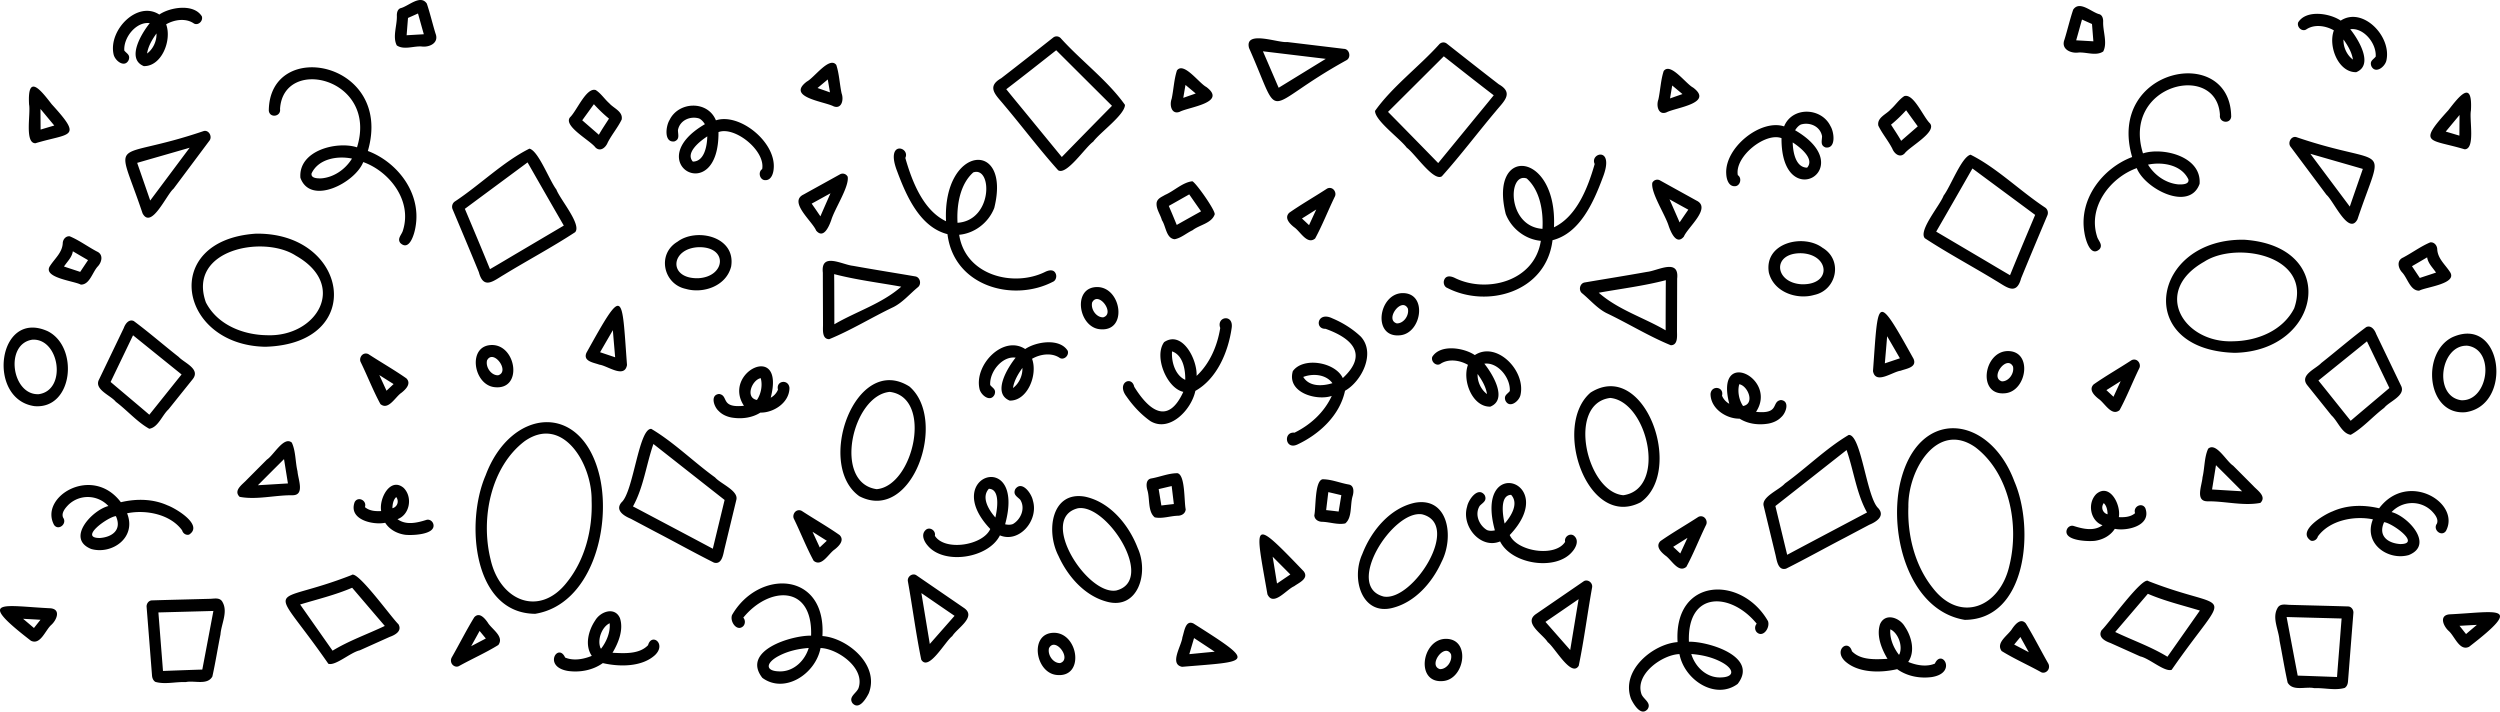 <svg width="1704" height="485" fill="none" xmlns="http://www.w3.org/2000/svg"><path d="M649.063 433.585c3.24-5.379 16.724-13.029 8.144-19.099-10.823-7.433-21.657-14.855-32.48-22.288-2.573-1.931-6.5.681-5.91 4.036 3.192 17.746 5.474 35.802 9.111 53.404 5.02 8.352 16.454-12.708 21.135-16.053Zm-21.048-29.329c7.535 5.161 15.061 10.354 22.605 15.495-5.629 6.39-11.249 12.791-16.878 19.181-.175-1.115-.358-2.219-.542-3.334-1.732-10.448-3.444-20.905-5.185-31.353v.011ZM802.607 351.533c2.553.042 5.349-1.352 5.562-4.377-1.171-5.513-.223-23.29-5.562-24.611-6.036-.052-11.985 2.56-17.953 3.572-3.569.66-3.482 4.748-2.669 7.701 1.905 5.905.164 14.814 5.097 18.82 5.059 1.053 10.389-.909 15.525-1.105Zm-12.845-18.159c2.95-.692 5.91-1.404 8.86-2.075.474 4.088.986 8.166 1.47 12.254-2.844.31-5.668.63-8.512.991l-1.828-11.17h.01ZM814.766 266.426c14.499-8.145 22.315-26.098 24.723-42.76 1.558-9.921-10.582-7.991-7.777-.124-1.973 12.326-7.177 24.332-16.105 32.653.513-11.459-9.914-31.177-22.131-23.001-7.157 9.797 1.867 31.487 13.068 33.893-10.301 22.588-23.185 13.121-33.448-3.459-1.702-7.877-12.381-2.694-5.291 6.587 4.507 6.503 10.021 12.388 16.357 16.848 12.951 7.773 27.818-7.495 30.604-20.637Zm-15.892-26.924c7.341 2.519 9.131 12.13 8.995 19.398-6.732-2.994-9.556-12.141-8.995-19.398ZM775.523 373.688c-6.268-16.374-19.23-31.632-35.992-35.162-22.818-4.037-26.813 23.444-18.069 40.385 6.481 14.319 18.107 27.254 32.906 31.177 21.097 5.844 28.883-19.284 21.164-36.4h-.009Zm-40.906-27.234c19.955-3.458 53.403 49.223 26.193 56.036-19.896 3.366-53.257-49.129-26.193-56.036ZM126.631 464.917c5.716-1.311 14.625 2.374 18.117-3.799 2.108-9.467 3.617-19.15 5.533-28.679.512-7.123 5.145-15.124 1.518-21.824-1.722-3.634-5.523-2.54-8.599-2.467-13.319.371-26.638.671-39.948 1.084-2.089.268-3.589 2.446-3.308 4.645 1.238 15.506 2.447 31.012 3.666 46.518.135 1.745.774 3.438 2.263 4.367 6.597 1.91 13.929-.165 20.767.155h-.009Zm-18.668-47.478c12.487-.341 24.984-.651 37.481-1.012-2.515 13.318-5.01 26.635-7.554 39.942-8.938.279-17.866.619-26.803.95-.532-7.216-1.132-14.422-1.693-21.638-.474-6.081-.948-12.162-1.431-18.242ZM34.914 425.976c3.744-3.345 6.771-10.643-.435-11.366-32.045-1.518-51.72-7.392-13.406 22.113 6.48 3.19 9.76-7.092 13.841-10.747Zm-19.161-4.201c3.946.216 7.893.423 11.84.66-1.49 1.859-2.96 3.737-4.45 5.606-.929-.785-1.848-1.579-2.776-2.364-1.538-1.301-3.086-2.602-4.624-3.902h.01ZM199.389 337.565c8.58 0 3.734-10.953 3.386-16.352-1.529-6.359-1.151-13.679-3.869-19.512-5.388-4.697-12.41 8.662-16.976 11.542-4.604 4.615-9.208 9.24-13.803 13.854-2.698 3.004-9.305 7.144-4.807 11.542 11.51 2.24 24.201-1.228 36.079-1.074h-.01Zm-5.803-24.632 2.669 16.57-20.477 1.239c2.902-2.912 5.814-5.833 8.715-8.734 3.018-3.035 6.065-6.039 9.093-9.075ZM174.201 159.278c-65.252 4.511-52.532 75.991 6.616 77.075 69.663-1.951 56.634-78.242-6.616-77.075Zm-33.931 46.683c-12.604-35.978 39.425-45.981 61.353-31.704 35.925 20.276 14.006 55.768-19.945 54.219-15.805-.247-33.525-6.958-41.418-22.505l.01-.01ZM35.235 71.032c-7.294-9.415-16.676-21.576-15.419.206 1.229 5.978-3.211 26.356 4.314 26.398 23.795-7.196 32.54-3.108 11.105-26.604Zm-7.661 3.2c3.134 3.779 6.277 7.547 9.421 11.325-3.105.909-6.22 1.838-9.315 2.767a6884.41 6884.41 0 0 0-.096-14.102l-.01.01ZM32.525 225.751c-34.29-15.465-41.853 46.518-8.995 51.081 26.358 2.23 30.44-40.375 8.995-51.081Zm-10.437 5.771c18.543-1.022 23.67 34.357 4.382 37.144-18.446.981-23.553-34.336-4.382-37.144ZM273.743 267.623c2.814-2.25 6.79-6.163 3.23-9.745-8.28-5.791-17.072-10.788-25.536-16.301a3.697 3.697 0 0 0-3.579-.31c-1.953.878-3.056 3.614-1.953 5.647 4.584 9.416 8.424 19.357 13.396 28.504 5.504 4.563 10.166-5.017 14.442-7.784v-.011Zm-15.206-11.975c3.25 2.044 6.481 4.109 9.74 6.132a1089.78 1089.78 0 0 0-4.826 4.532c-1.635-3.551-3.27-7.102-4.914-10.664ZM414.258 97.068c2.806-5.42 6.82-10.107 9.47-15.558 1.064-5.533-5.513-7.711-8.425-11.097-3.211-2.819-5.678-6.752-9.247-9.023-6.413-2.075-12.942 14.236-17.546 18.593-4.749 5.956 13.793 15.753 17.275 20.451 3.25 3.282 7.061.278 8.464-3.366h.009Zm-17.41-15.072c2.65-3.665 5.3-7.31 7.941-10.974 3.221 3.53 6.626 6.834 10.292 9.828-2.322 3.654-4.769 7.226-6.907 11.015-2.147-1.9-4.314-3.758-6.461-5.637-1.625-1.404-3.24-2.818-4.865-4.222v-.01ZM66.64 181.607c2.893-3.055 3.918-8.258-.609-10.189-6.21-3.283-12.072-7.66-18.494-10.354-2.505-.289-4.508 1.827-4.75 4.418-.193 6.525-5.33 10.613-8.598 15.63-5.736 8.197 16.288 10.344 20.893 12.884 6.035.134 7.892-8.435 11.558-12.389Zm-23.03.052c2.196-3.314 5.416-6.204 6.045-10.385a1553.98 1553.98 0 0 0 10.35 6.039c-1.78 2.663-3.57 5.327-5.34 8.001a2068.28 2068.28 0 0 0-7.66-2.519c-1.132-.372-2.264-.754-3.395-1.136ZM114.887 278.979c5.504-6.865 10.998-13.73 16.502-20.585 5.446-6.927-5.833-11.067-9.576-15.103-10.263-8.063-20.197-16.724-30.633-24.477-3.27-1.497-5.746 1.796-6.8 4.738-5.717 11.893-11.433 23.796-17.15 35.689-2.699 6.483 8.406 10.364 11.714 14.618 7.718 5.791 14.509 13.761 22.789 18.376 6.035-.857 8.763-9.23 13.145-13.245l.009-.011Zm-39.493-18.644 15.292-31.807c11.018 8.909 22.054 17.798 33.081 26.707-7.361 9.116-14.635 18.314-21.986 27.44-4.314-3.696-8.648-7.35-12.98-11.005-4.47-3.778-8.948-7.536-13.407-11.325v-.01ZM287.469 31.689c5.01.681 11.946-2.261 9.392-8.806-2.099-6.772-3.685-13.751-5.949-20.44-4.42-6.505-12.555 1.899-17.991 3.158-1.896.764-2.447 2.88-2.437 4.873.319 6.597-3.105 14.567-.039 20.482 4.894 3.293 11.501.289 17.033.733h-.009Zm-9.373-19.46a580.851 580.851 0 0 0 6.81-3.045c1.344 4.717 2.611 9.456 3.975 14.163l-11.723.682c.309-3.933.619-7.867.938-11.8ZM573.634 63.61c-1.364-6.38-1.596-13.184-3.608-19.326-4.633-6.174-15.119 8.775-20.032 11.273-14.384 10.778 11.81 13.565 18.213 16.93 5.485 2.055 7.042-4.51 5.427-8.878Zm-16.405-3.624c2.331-1.941 4.652-3.892 6.984-5.833.503 2.932 1.006 5.864 1.489 8.806-1.635-.578-3.26-1.156-4.894-1.724a367.89 367.89 0 0 1-3.579-1.25ZM745.141 96.552c4.614-6.246 21.589-18.376 21.637-25.076-11.607-16.415-29.937-30.104-43.633-45.269-1.335-1.59-3.627-1.92-5.281-.609-11.791 9.291-23.592 18.593-35.47 27.75-10.485 5.956-3.289 11.707 1.983 18.2 12.4 14.69 24.075 30.248 36.853 44.484 5.668 3.758 18.504-15.681 23.911-19.48Zm-59.265-35.73c11.424-8.744 22.721-17.664 34.029-26.573 12.671 12.626 25.342 25.262 38.023 37.877a8077.02 8077.02 0 0 0-34.203 34.894c-7.728-9.436-15.466-18.861-23.195-28.307-4.884-5.967-9.827-11.893-14.664-17.901l.01.01ZM812.87 156.924c4.662-3.686 12.893-4.636 15.05-10.757.803-2.395-12.913-21.824-15.234-22.609-6.616.743-12.372 6.586-18.572 9.281-2.205 1.352-5.175 2.323-5.755 5.327-.474 4.253 2.525 7.897 3.589 11.882 2.795 4.171 2.882 12.43 8.676 13.008 4.411-.805 8.144-4.233 12.236-6.132h.01Zm-16.212-16.57c4.653-2.601 9.276-5.244 13.919-7.866a1847.15 1847.15 0 0 0 8.058 11.552 2666.945 2666.945 0 0 0-16.57 9.27c-.977-2.405-1.983-4.8-2.979-7.205-.793-1.921-1.654-3.82-2.428-5.751ZM608.697 209.43c6.452-3.149 11.279-8.992 16.831-13.576 2.834-2.116 1.634-7.041-1.78-7.474-14.132-2.426-28.293-4.656-42.405-7.206-7.11-.692-22.063-9.591-20.497 4.666.03 11.945.078 23.889.117 35.833-.049 3.562-.61 9.457 4.207 9.519 14.838-6.06 28.941-14.794 43.518-21.762h.009Zm-40.132-22.588c15.041 3.933 30.46 5.801 45.723 8.558-13.281 11.655-30.575 16.858-45.597 25.633.019-9.177-.048-18.365-.068-27.543 0-2.209-.058-4.439-.058-6.648ZM498.351 181.659c3.386-20.544-23.736-26.583-36.572-16.91-14.18 8.404-9.634 28.916 5.601 32.137 11.645 3.407 27.557-1.662 30.971-15.227Zm-21.957-13.183c20.1-.227 18.127 20.162-.415 21.153-20.893.588-19.027-20.534.415-21.153ZM748.188 195.658c-17.333-.351-13.406 26.975 1.19 28.71 19.462 2.322 15.273-28.225-1.19-28.71Zm-3.791 10.509c4.236-8.238 16.018 7.598 7.554 10.128-4.604.144-8.638-5.389-7.554-10.128ZM619.871 263.453c-36.747-23.197-64.362 53.28-34.155 74.763 36.07 18.696 60.609-52.031 34.155-74.763Zm-13.397 3.654c29.744 3.748 16.269 64.099-8.908 66.319-30.063-4.243-16.725-63.944 8.908-66.319ZM493.854 373.946c2.689-11.16 5.398-22.31 8.087-33.459 1.315-6.122-10.892-10.83-14.519-15.052-14.673-10.581-28.176-24.054-43.517-33.118-8.561-.392-12.111 42.606-20.168 49.977-4.865 5.492 1.703 9.435 6.142 11.252 5.601 2.973 11.211 5.936 16.811 8.909 13.339 6.938 26.504 14.288 39.929 21.019 5.475 1.528 6.287-5.44 7.226-9.528h.009Zm-62.427-28.772c7.196-12.853 9.063-28.555 13.938-42.554 16.183 12.719 32.336 25.458 48.528 38.156-2.67 11.077-5.359 22.154-8.038 33.242-16.144-8.631-32.345-17.158-48.508-25.737-1.964-1.042-3.947-2.065-5.91-3.107h-.01ZM566.593 149.987c2.283-7.65 12.381-22.816 11.191-29.536-1.035-1.993-3.395-2.674-5.252-1.621-8.28 4.615-16.589 9.167-24.869 13.772-10.369 5.017 5.978 18.148 8.628 24.559 5.02 5.957 8.715-2.704 10.302-7.174Zm-13.339-11.202c4.285-2.322 8.531-4.707 12.807-7.051-2.293 5.245-4.624 10.458-6.878 15.723a1529.98 1529.98 0 0 0-2.698-3.985c-1.064-1.559-2.167-3.107-3.231-4.676v-.011ZM399.711 240.472c-2.515 5.926 5.223 6.68 8.783 8.084 5.426.599 17.14 9.756 18.871.237-3.666-49.697-1.915-54.632-27.654-8.321Zm9.305-.392a12934.94 12934.94 0 0 1 8.715-15.041c.474 6.173 1.045 12.326 1.557 18.489-3.424-1.146-6.848-2.302-10.272-3.448ZM408.919 325.477c-11.849-52.496-60.773-47.592-77.933-1.435-13.948 32.24-8.473 94.109 33.835 94.326 37.782-6.215 51.827-57.76 44.098-92.902v.011Zm-74.528 55.871c-6.964-28.06.213-63.16 23.185-80.627 25.865-18.139 46.033 15.227 45.675 40.54.725 19.729-4.556 40.283-16.705 55.448-18.649 24.116-45.713 13.132-52.155-15.351v-.01ZM245.169 443.289c6.791-3.056 13.591-6.101 20.381-9.157 3.521-1.229 8.754-3.903 6.036-8.641-4.895-4.656-28.167-37.247-31.93-33.541-57.378 22.505-56.653 1.651-15.854 60.475 4.856 1.611 15.022-7.732 21.367-9.147v.011Zm-40.606-31.26c11.879-3.613 23.979-6.493 35.461-11.428 7.418 8.672 14.818 17.374 22.256 26.036-11.839 5.657-24.326 9.983-35.605 16.869-6.297-8.961-12.584-17.922-18.881-26.883-1.074-1.538-2.157-3.066-3.231-4.604v.01ZM592.215 472.391c7.458-19.584-15.08-37.66-31.658-38.858 2.689-44.174-43.518-45.805-61.615-14.308-1.616 4.552 3.424 11.593 7.651 7.567 1.47-1.569 1.499-4.202.038-5.802 17.372-21.339 47.406-22.867 46.207 12.285-12.875-.31-47.832 9.983-33.226 28.751 15.08 11.108 36.273-2.529 39.668-20.327 11.326.299 30.594 13.472 25.893 27.285-1.344 3.541-7.08 5.947-4.13 10.303 4.43 4.966 9.238-2.983 11.182-6.896h-.01Zm-61.218-25.417c6.297-3.272 13.271-4.8 20.225-5.327-2.621 8.59-9.779 15.455-18.407 15.95-11.607.434-11.327-5.709-1.818-10.623ZM410.891 451.971c11.104 2.571 26.474 2.808 35.537-5.441 8.029-7.68-2.302-15.402-4.71-6.772-6.046 6.329-16.308 5.554-24.23 5.172 4.004-6.72 7.689-15.691 5.068-23.63-3.492-8.001-13.358-4.512-16.898 1.651-4.556 6.7-7.245 16.869-2.293 24.085-5.629 2.303-12.419 3.572-18.174 1.146-4.75-10.509-15.419 6.246 1.924 9.147 8.125 1.135 16.908-.434 23.766-5.358h.01Zm-1.828-10.654c.135.186.174.289.28.444-2.437-5.657.919-14.525 6.2-16.951.59 6.153-2.215 12.687-5.871 17.364-.251-.248-.435-.547-.609-.847v-.01ZM518.268 281.23c8.763.206 19.751-6.587 19.829-16.828-.571-6.194-9.363-5.038-7.825 1.167-.958 2.416-2.796 4.325-4.953 5.523 10.05-38.682-33.4-17.478-18.243 5.492-16.443 1.714-10.166-6.979-16.927-8.052-6.239.588-3.569 8.733-.29 11.603 2.273 2.426 5.513 3.82 8.628 4.429 6.636 1.167 13.919.392 19.781-3.324v-.01Zm.242-23.476c1.363 4.78.193 10.85-2.583 14.866-8.251-1.549-3.327-13.751 2.583-14.866ZM645.802 159.608c4.381 35.658 44.716 46.518 71.81 32.478 1.983-.764 2.824-3.448 2.021-5.42-1.315-3.407-4.904-2.529-7.39-1.28-21.251 10.468-54.176 2.56-58.471-25.365 10.263-.898 19.964-8.052 23.921-18.273 11.723-47.199-35.344-42.801-32.868 9.054-15.438-7.33-23.118-26.841-27.751-43.142 3.569-7.567-14.035-12.471-5.504 9.26 6.423 17.282 15.776 37.991 34.222 42.678l.01.01Zm17.575-42.089c13.058-4.522 13.474 32.726-10.727 34.336-.677-12.027 1.683-26.263 10.727-34.336ZM527.4 114.257c1.025-17.84-23.524-37.434-39.435-32.24-5.582-13.69-25.449-12.947-31.601-.207-2.621 4.232-3.908 15.526 3.269 14.587 3.869-1.373 2.467-4.594 2.457-7.722 1.325-7.03 8.889-9.839 14.799-7.805-.348-.124-.309-.113-.483-.175 1.721.784 3.027 2.323 4.043 3.964-44.833 26.118 9.672 57.533 9.276 5.378 11.027-4.19 32.094 12.606 29.772 25.211-3.124 2.085-1.557 7.649 2.157 7.546 4.169.093 5.62-4.852 5.736-8.548l.01.011Zm-45.307-21.298c-.155 6.648-2.031 17.127-9.837 17.189-5.426-6.091 5.165-14.185 9.837-17.189ZM283.28 154.312c3.908-23.218-12.894-44.04-32.549-51.401 17.75-61.012-67.041-77.602-67.515-27.512.551 5.306 8.435 4.17 7.661-1.126 2.157-36.504 67.167-21.111 52.465 26.15-13.416-4.367-40.016 1.931-38.585 20.75 6.887 19.202 37.327 3.397 42.831-10.705 17.488 6.225 33.496 25.912 27.103 46.456-.716 2.973-4.208 5.564-1.828 8.703 6.219 5.946 9.692-6.308 10.417-11.315Zm-70.794-36.525c-.058.186-.097.31-.165.516 4.73-10.282 18.011-12.223 27.587-10.21-4.585 7.464-12.391 12.74-20.768 13.473-2.36.082-7.834.124-6.654-3.779ZM86.624 349.861c12.527-2.602 29.396.464 37.521 11.634.58 2.158 2.708 3.49 4.759 2.891 10.03-6.535-9.112-17.88-14.664-19.914-10.05-4.542-21.319-4.646-31.862-2.158-19.452-25.809-55.86-3.716-45.53 15.465 2.99 4.243 9.17-.785 6.162-4.997-1.354-3.231 1.529-6.534 3.57-8.651 7.718-7.464 19.974-7.071 27.315.774-11.017 2.757-29.26 22.206-11.723 29.288 13.996 3.985 31.146-7.629 24.453-24.332Zm-7.622 1.93c4.285 9.508-2.698 14.319-10.91 14.907-14.867.114 5.707-14.535 10.91-14.907ZM703.442 244.56c5.494-3.169 13.155-4.377 18.668-.743 2.805 1.982 6.694-1.29 5.678-4.666-5.465-8.909-21.609-6.287-29.018-1.249-14.799-9.715-34.725 10.468-31.175 26.996.87 4.532 7.583 9.642 10.292 4.026 1.305-3.644-1.374-4.388-2.97-6.504-.571-9.167 8.377-19.935 17.353-18.644-5.475 6.762-16.26 24.343-4.063 29.267 12.091.299 19.268-17.55 15.235-28.483Zm-6.568 6.215c.213 5.275-2.35 10.695-6.413 13.689.764-5.079 3.54-9.642 6.413-13.689ZM295.371 357.252c-.551-2.137-2.737-3.52-4.759-2.88-6.335 1.992-13.822 3.799-19.684-.506 8.328-2.973 10.534-14.938 4.237-21.287-9.005-7.67-16.918 7.01-15.36 15.764-3.618.196-7.671-.031-10.689-2.385v.062a5.385 5.385 0 0 1-.358-.433c1.442-4.532-4.797-7.547-7.022-3.355-4.401 12.099 12.7 15.784 20.816 14.091 3.066 4.811 8.357 7.464 13.658 8.187 4.372.495 20.98.072 19.171-7.278l-.01.02Zm-25.294-18.458c2.147 2.932.716 6.772-2.612 7.619.049-2.685.619-5.813 2.612-7.619ZM632.3 371.86c11.094 13.39 41.437 8.713 49.243-6.958 13.01 5.472 26.571-10.055 22.48-23.703-.948-4.965-7.526-13.937-11.975-7.856-1.828 3.882 1.296 5.11 3.376 7.319 3.724 5.967.232 13.658-5.301 16.683.319-.175.3-.155.455-.237-1.732.743-3.686.64-5.485.248 14.393-52.3-44.958-33.387-10.127 3.2-5.02 11.284-31.04 15.31-37.753 4.645.832-3.83-3.965-6.586-6.519-3.706-3.008 3.077-.754 7.681 1.606 10.365Zm46.148-19.129c-4.285-4.821-9.914-13.648-4.43-19.574 7.874.207 5.746 13.927 4.43 19.574ZM813.498 424.985c-5.552-2.684-6.258 5.575-7.573 9.374-.561 5.791-9.141 18.293-.223 20.141 46.564-3.912 51.188-2.044 7.796-29.515Zm.368 9.921c4.701 3.097 9.392 6.194 14.093 9.302-5.784.505-11.549 1.115-17.324 1.662 1.074-3.655 2.157-7.309 3.231-10.964ZM718.783 431.314c-17.333-.351-13.406 26.975 1.19 28.709 19.461 2.323 15.273-28.224-1.19-28.709Zm-3.792 10.509c4.237-8.238 16.018 7.598 7.555 10.127-4.604.145-8.638-5.389-7.555-10.127ZM569.02 374.431c2.815-2.251 6.79-6.163 3.231-9.746-8.28-5.791-17.073-10.788-25.536-16.3a3.692 3.692 0 0 0-3.579-.31c-1.954.877-3.057 3.613-1.954 5.647 4.585 9.415 8.425 19.356 13.397 28.503 5.504 4.563 10.166-5.017 14.441-7.784v-.01Zm-15.205-11.975c3.25 2.044 6.48 4.108 9.74 6.132a1030.561 1030.561 0 0 0-4.827 4.532 9381.78 9381.78 0 0 0-4.913-10.664ZM118.246 128.679c8.105-10.84 16.201-21.69 24.307-32.54 2.534-2.829-.223-7.867-3.801-6.783-63.647 21.659-60.039 1.043-41.593 56.026 5.958 11.335 16.279-12.667 21.087-16.714v.011Zm-24.743-17.674c11.917-3.448 23.843-6.845 35.76-10.303-8.957 11.996-17.924 23.981-26.881 35.977-2.224-6.503-4.498-12.987-6.742-19.49-.715-2.065-1.45-4.119-2.137-6.195v.011ZM113.244 16.575c5.494-3.17 13.155-4.377 18.668-.743 2.805 1.982 6.694-1.29 5.678-4.666-5.465-8.91-21.609-6.287-29.018-1.25-14.8-9.714-34.725 10.469-31.175 26.997.87 4.532 7.583 9.642 10.292 4.026 1.305-3.644-1.374-4.388-2.97-6.504-.57-9.167 8.377-19.935 17.353-18.644-5.475 6.761-16.26 24.342-4.063 29.267 12.091.3 19.268-17.55 15.235-28.483Zm-6.578 6.215c.213 5.275-2.35 10.695-6.413 13.689.765-5.08 3.541-9.642 6.413-13.689ZM335.745 235.166c-17.334-.351-13.406 26.976 1.19 28.71 19.461 2.323 15.273-28.225-1.19-28.71Zm-3.792 10.509c4.237-8.238 16.018 7.599 7.555 10.128-4.605.144-8.638-5.389-7.555-10.128ZM379.242 129.195c-4.739-6.132-12.255-26.418-18.378-27.874-17.488 8.631-33.912 24.849-50.694 35.926-1.732 1.064-2.525 3.376-1.683 5.379 6.006 14.267 12.023 28.544 17.894 42.874 3.24 12.202 10.021 5.905 17.092 1.785 16.076-9.828 32.79-18.706 48.537-29.019 4.643-5.12-10.446-22.619-12.768-29.061v-.01Zm-45.268 54.26c-5.591-13.761-11.365-27.44-17.13-41.118 14.248-10.551 28.495-21.081 42.743-31.642a8997.576 8997.576 0 0 0 24.704 43.06c-10.272 6.06-20.554 12.13-30.827 18.2-6.5 3.83-12.971 7.732-19.49 11.5ZM332.368 424.211c-2.109-3.004-5.774-7.247-9.131-3.448-5.426 8.837-10.108 18.221-15.273 27.254a4.416 4.416 0 0 0-.29 3.82c.822 2.085 3.385 3.262 5.291 2.085 8.821-4.893 18.136-8.992 26.706-14.298 4.275-5.874-4.701-10.85-7.293-15.413h-.01Zm-11.22 16.229c1.915-3.469 3.85-6.917 5.745-10.396 1.413 1.724 2.825 3.438 4.247 5.151-3.328 1.745-6.655 3.49-9.992 5.245ZM1054.94 437.714c-3.24-5.378-16.73-13.028-8.15-19.098 10.83-7.433 21.66-14.856 32.48-22.289 2.58-1.93 6.5.681 5.91 4.037-3.19 17.746-5.47 35.802-9.11 53.403-5.02 8.352-16.45-12.708-21.13-16.053Zm21.04-29.329c-7.53 5.162-15.06 10.354-22.6 15.496 5.63 6.39 11.25 12.79 16.88 19.181.17-1.115.36-2.22.54-3.335 1.73-10.447 3.44-20.905 5.18-31.352v.01ZM901.393 355.663c-2.554.041-5.349-1.353-5.562-4.377 1.171-5.513.223-23.29 5.562-24.612 6.036-.051 11.985 2.56 17.953 3.572 3.569.661 3.482 4.749 2.669 7.701-1.905 5.906-.164 14.815-5.097 18.82-5.059 1.053-10.389-.908-15.525-1.104Zm12.845-18.159c-2.95-.692-5.91-1.404-8.86-2.075-.474 4.088-.986 8.165-1.47 12.254 2.844.309 5.668.629 8.512.991l1.828-11.17h-.01ZM916.77 266.34c-3.619 17.056-17.844 29.76-32.3 36.555-8.576 4.173-9.971-8.841-2.125-7.985 10.645-5.225 20.164-13.697 25.384-25.054-10.239 3.494-30.783-2.152-26.545-16.863 7.014-9.915 28.98-6.225 34.056 4.7 17.776-16.466 5.874-27.298-11.787-33.587-7.569.283-5.643-12.067 4.591-7.159 7.053 2.963 13.806 7.124 19.482 12.501 10.387 11.34.417 30.619-10.756 36.892Zm-28.48-9.415c4.18 6.916 13.341 6.274 19.884 4.253-4.452-6.165-13.461-6.71-19.884-4.253ZM928.477 377.817c6.268-16.373 19.23-31.631 35.992-35.162 22.818-4.036 26.813 23.445 18.069 40.386-6.481 14.319-18.107 27.254-32.906 31.177-21.097 5.843-28.883-19.285-21.164-36.401h.009Zm40.906-27.233c-19.955-3.459-53.403 49.222-26.193 56.036 19.896 3.365 53.257-49.13 26.193-56.036ZM1577.37 469.046c-5.72-1.311-14.63 2.375-18.12-3.799-2.11-9.466-3.62-19.15-5.53-28.679-.51-7.123-5.15-15.124-1.52-21.824 1.72-3.634 5.52-2.539 8.6-2.467 13.32.372 26.64.671 39.95 1.084 2.09.268 3.59 2.447 3.31 4.646-1.24 15.506-2.45 31.012-3.67 46.518-.14 1.744-.77 3.437-2.26 4.366-6.6 1.91-13.93-.165-20.77.155h.01Zm18.67-47.478c-12.49-.34-24.99-.65-37.48-1.011 2.51 13.317 5.01 26.634 7.55 39.941 8.94.279 17.87.62 26.8.95.54-7.216 1.13-14.422 1.7-21.638.47-6.081.94-12.161 1.43-18.242ZM1669.09 430.106c-3.75-3.345-6.78-10.644.43-11.367 32.05-1.517 51.72-7.391 13.41 22.113-6.48 3.19-9.76-7.092-13.84-10.746Zm19.16-4.202c-3.95.217-7.9.423-11.84.661 1.49 1.858 2.96 3.737 4.45 5.605.93-.784 1.84-1.579 2.77-2.364 1.54-1.3 3.09-2.601 4.63-3.902h-.01ZM1504.61 341.695c-8.58 0-3.73-10.953-3.38-16.353 1.52-6.359 1.15-13.678 3.86-19.511 5.39-4.697 12.41 8.661 16.98 11.542 4.6 4.614 9.21 9.239 13.8 13.854 2.7 3.004 9.31 7.144 4.81 11.541-11.51 2.241-24.2-1.228-36.08-1.073h.01Zm5.8-24.632-2.67 16.569 20.48 1.239c-2.9-2.911-5.81-5.833-8.71-8.734-3.02-3.035-6.07-6.039-9.1-9.074ZM1529.8 163.407c65.25 4.512 52.53 75.992-6.62 77.076-69.66-1.951-56.63-78.242 6.62-77.076Zm33.93 46.683c12.6-35.977-39.43-45.981-61.35-31.703-35.93 20.275-14.01 55.767 19.94 54.219 15.81-.248 33.53-6.958 41.42-22.505l-.01-.011ZM1668.77 75.161c7.29-9.415 16.67-21.576 15.41.207-1.22 5.977 3.21 26.356-4.31 26.397-23.8-7.195-32.54-3.107-11.1-26.604Zm7.66 3.2c-3.14 3.779-6.28 7.547-9.42 11.326 3.1.908 6.21 1.837 9.31 2.766.03-4.697.06-9.394.1-14.102l.01.01ZM1671.47 229.881c34.29-15.465 41.86 46.517 9 51.08-26.36 2.23-30.44-40.375-9-51.08Zm10.44 5.77c-18.54-1.022-23.67 34.357-4.38 37.145 18.45.98 23.55-34.337 4.38-37.145ZM1430.26 271.753c-2.82-2.251-6.79-6.163-3.23-9.746 8.28-5.791 17.07-10.788 25.53-16.3 1.06-.713 2.43-.837 3.58-.31 1.96.877 3.06 3.613 1.96 5.647-4.59 9.415-8.43 19.356-13.4 28.503-5.51 4.563-10.17-5.017-14.44-7.784v-.01Zm15.2-11.975c-3.25 2.044-6.48 4.108-9.74 6.132a983.75 983.75 0 0 1 4.83 4.532c1.63-3.552 3.27-7.103 4.91-10.664ZM1289.74 101.198c-2.8-5.42-6.82-10.107-9.47-15.558-1.06-5.534 5.52-7.712 8.43-11.098 3.21-2.818 5.67-6.752 9.24-9.023 6.42-2.075 12.95 14.236 17.55 18.593 4.75 5.957-13.79 15.754-17.28 20.451-3.25 3.283-7.06.279-8.46-3.365h-.01Zm17.41-15.073c-2.65-3.665-5.3-7.309-7.94-10.974-3.22 3.53-6.62 6.834-10.29 9.828 2.32 3.655 4.77 7.227 6.91 11.015 2.14-1.9 4.31-3.757 6.46-5.636 1.62-1.404 3.24-2.819 4.86-4.223v-.01ZM1637.36 185.737c-2.89-3.056-3.92-8.259.61-10.189 6.21-3.283 12.07-7.661 18.49-10.355 2.51-.289 4.51 1.827 4.75 4.418.2 6.525 5.33 10.613 8.6 15.63 5.74 8.197-16.29 10.345-20.89 12.884-6.04.134-7.89-8.434-11.56-12.388Zm23.03.051c-2.2-3.313-5.42-6.204-6.05-10.385-3.44 2.034-6.89 4.036-10.34 6.039 1.77 2.664 3.56 5.327 5.33 8.001 2.56-.847 5.11-1.683 7.67-2.519 1.13-.372 2.26-.754 3.39-1.136ZM1589.11 283.109c-5.5-6.866-11-13.731-16.5-20.585-5.44-6.928 5.83-11.067 9.58-15.104 10.26-8.063 20.19-16.724 30.63-24.477 3.27-1.497 5.75 1.796 6.8 4.738 5.72 11.893 11.43 23.796 17.15 35.689 2.7 6.483-8.41 10.365-11.71 14.618-7.72 5.792-14.51 13.761-22.79 18.376-6.04-.857-8.77-9.229-13.15-13.245l-.01-.01Zm39.5-18.645-15.3-31.807c-11.01 8.91-22.05 17.798-33.08 26.708 7.36 9.115 14.64 18.313 21.99 27.439 4.31-3.695 8.65-7.35 12.98-11.004 4.47-3.779 8.95-7.537 13.41-11.325v-.011ZM1416.53 35.818c-5.01.682-11.94-2.26-9.39-8.806 2.1-6.772 3.68-13.75 5.95-20.44 4.42-6.504 12.55 1.9 17.99 3.159 1.89.764 2.45 2.88 2.44 4.872-.32 6.597 3.1 14.567.04 20.482-4.9 3.294-11.51.29-17.04.733h.01Zm9.37-19.46a657.628 657.628 0 0 1-6.81-3.045c-1.34 4.718-2.61 9.456-3.97 14.164l11.72.681c-.31-3.933-.62-7.866-.94-11.8ZM1130.37 67.739c1.36-6.38 1.59-13.184 3.6-19.326 4.64-6.173 15.12 8.775 20.04 11.273 14.38 10.778-11.81 13.565-18.22 16.931-5.48 2.054-7.04-4.511-5.42-8.878Zm16.4-3.624c-2.33-1.94-4.65-3.892-6.98-5.833-.51 2.932-1.01 5.864-1.49 8.806 1.63-.578 3.26-1.156 4.89-1.724 1.2-.413 2.39-.826 3.58-1.249ZM798.601 67.345c1.364-6.38 1.596-13.183 3.608-19.326 4.633-6.173 15.118 8.775 20.032 11.274 14.383 10.777-11.811 13.565-18.214 16.93-5.484 2.055-7.042-4.511-5.426-8.878Zm16.405-3.623c-2.332-1.941-4.653-3.892-6.984-5.833-.503 2.931-1.006 5.863-1.49 8.806 1.635-.578 3.26-1.157 4.895-1.724a377.44 377.44 0 0 0 3.579-1.25ZM958.859 100.681c-4.614-6.246-21.589-18.376-21.637-25.076 11.607-16.414 29.937-30.103 43.633-45.269 1.335-1.59 3.627-1.92 5.281-.609 11.791 9.292 23.594 18.593 35.474 27.75 10.48 5.957 3.28 11.707-1.99 18.2-12.4 14.69-24.072 30.249-36.85 44.485-5.668 3.757-18.504-15.682-23.911-19.481Zm59.261-35.73c-11.42-8.744-22.717-17.663-34.025-26.572-12.671 12.625-25.342 25.261-38.023 37.877a8099.942 8099.942 0 0 1 34.203 34.893c7.728-9.435 15.466-18.86 23.195-28.307 4.88-5.967 9.83-11.893 14.66-17.901l-.01.01ZM877.33 28.64c12.913 1.547 25.826 3.11 38.746 4.664 3.666.088 5.055 5.73 1.806 7.665-59.354 32.718-43.144 44.573-66.529-8.227-3.297-12.512 19.903-3.329 25.984-4.095l-.007-.008Zm-5.793 31.177c10.711-6.555 21.394-13.154 32.112-19.702-14.281-1.723-28.563-3.431-42.844-5.154 2.736 6.278 5.424 12.578 8.146 18.87.862 2 1.703 4.008 2.593 5.993l-.007-.007ZM1095.3 213.559c-6.45-3.149-11.28-8.992-16.83-13.576-2.83-2.116-1.63-7.04 1.78-7.474 14.13-2.426 28.29-4.656 42.41-7.206 7.11-.691 22.06-9.59 20.49 4.667-.03 11.944-.07 23.888-.11 35.833.05 3.561.61 9.456-4.21 9.518-14.84-6.06-28.94-14.794-43.52-21.762h-.01Zm40.13-22.588c-15.04 3.933-30.45 5.802-45.72 8.558 13.28 11.656 30.58 16.859 45.6 25.634-.02-9.178.05-18.366.07-27.544 0-2.209.05-4.439.05-6.648ZM1205.65 185.789c-3.39-20.544 23.74-26.584 36.57-16.91 14.18 8.403 9.63 28.916-5.6 32.137-11.65 3.407-27.56-1.662-30.97-15.227Zm21.96-13.184c-20.1-.227-18.13 20.162.41 21.153 20.89.589 19.03-20.533-.41-21.153ZM955.812 199.787c17.333-.351 13.406 26.976-1.19 28.71-19.462 2.323-15.273-28.225 1.19-28.71Zm3.791 10.51c-4.236-8.239-16.018 7.598-7.554 10.127 4.604.145 8.638-5.389 7.554-10.127ZM1084.13 267.582c36.75-23.197 64.36 53.28 34.15 74.763-36.07 18.696-60.61-52.03-34.15-74.763Zm13.4 3.655c-29.75 3.747-16.27 64.099 8.9 66.318 30.07-4.243 16.73-63.944-8.9-66.318ZM1210.15 378.075c-2.69-11.16-5.4-22.309-8.09-33.459-1.32-6.122 10.89-10.829 14.52-15.051 14.67-10.582 28.17-24.054 43.52-33.118 8.56-.393 12.11 42.605 20.16 49.976 4.87 5.492-1.7 9.436-6.14 11.253-5.6 2.973-11.21 5.936-16.81 8.909-13.34 6.937-26.5 14.288-39.93 21.019-5.47 1.527-6.29-5.441-7.22-9.529h-.01Zm62.42-28.772c-7.19-12.853-9.06-28.555-13.94-42.553-16.18 12.718-32.33 25.457-48.52 38.155 2.67 11.078 5.36 22.155 8.03 33.242 16.15-8.63 32.35-17.158 48.51-25.736 1.97-1.043 3.95-2.065 5.91-3.108h.01ZM1137.41 154.116c-2.29-7.65-12.38-22.815-11.19-29.536 1.03-1.992 3.39-2.674 5.25-1.621 8.28 4.615 16.59 9.168 24.87 13.772 10.37 5.017-5.98 18.149-8.63 24.56-5.02 5.956-8.72-2.705-10.3-7.175Zm13.34-11.201c-4.29-2.323-8.54-4.708-12.81-7.051 2.29 5.244 4.62 10.458 6.88 15.723.9-1.332 1.8-2.664 2.7-3.985 1.06-1.559 2.16-3.108 3.23-4.677v-.01ZM1304.29 244.602c2.51 5.926-5.22 6.679-8.78 8.083-5.43.599-17.14 9.756-18.88.238 3.67-49.698 1.92-54.633 27.66-8.321Zm-9.31-.392c-2.9-5.018-5.8-10.025-8.71-15.042-.47 6.174-1.05 12.326-1.56 18.49 3.43-1.146 6.85-2.303 10.27-3.448ZM1295.08 329.606c11.85-52.495 60.77-47.592 77.93-1.435 13.95 32.24 8.48 94.109-33.83 94.326-37.78-6.215-51.83-57.76-44.1-92.901v.01Zm74.53 55.871c6.96-28.059-.21-63.16-23.19-80.627-25.86-18.138-46.03 15.227-45.67 40.541-.73 19.728 4.55 40.282 16.7 55.447 18.65 24.116 45.72 13.132 52.16-15.351v-.01ZM1458.83 447.418c-6.79-3.056-13.59-6.101-20.38-9.157-3.52-1.228-8.75-3.902-6.04-8.641 4.9-4.655 28.17-37.247 31.93-33.541 57.38 22.506 56.66 1.652 15.86 60.476-4.86 1.61-15.02-7.733-21.37-9.147v.01Zm40.61-31.259c-11.88-3.614-23.98-6.494-35.46-11.429-7.42 8.672-14.82 17.375-22.26 26.036 11.84 5.658 24.33 9.983 35.6 16.869 6.3-8.961 12.59-17.922 18.89-26.883 1.07-1.538 2.15-3.066 3.23-4.604v.011ZM1111.78 476.52c-7.45-19.583 15.08-37.66 31.66-38.857-2.69-44.175 43.52-45.806 61.62-14.309 1.61 4.553-3.43 11.593-7.65 7.567-1.47-1.569-1.5-4.201-.04-5.802-17.37-21.338-47.41-22.866-46.21 12.285 12.88-.309 47.83 9.983 33.23 28.752-15.08 11.108-36.27-2.53-39.67-20.327-11.33.299-30.59 13.472-25.89 27.285 1.34 3.541 7.08 5.946 4.13 10.303-4.43 4.965-9.24-2.984-11.18-6.897Zm61.22-25.416c-6.29-3.273-13.27-4.801-20.22-5.327 2.62 8.589 9.78 15.454 18.4 15.95 11.61.433 11.33-5.709 1.82-10.623ZM1293.11 456.1c-11.11 2.571-26.48 2.808-35.54-5.44-8.03-7.681 2.3-15.403 4.71-6.772 6.05 6.328 16.31 5.554 24.23 5.172-4-6.721-7.69-15.692-5.07-23.631 3.5-8.001 13.36-4.511 16.9 1.652 4.56 6.7 7.25 16.869 2.29 24.085 5.63 2.302 12.42 3.572 18.18 1.146 4.75-10.51 15.42 6.245-1.93 9.146-8.12 1.136-16.9-.433-23.76-5.358h-.01Zm1.83-10.653c-.14.185-.18.289-.28.444 2.43-5.658-.92-14.526-6.2-16.952-.59 6.153 2.21 12.688 5.87 17.364.25-.247.43-.547.61-.846v-.01ZM1185.73 285.359c-8.76.207-19.75-6.586-19.83-16.827.57-6.194 9.37-5.038 7.83 1.166.96 2.416 2.79 4.326 4.95 5.524-10.05-38.683 33.4-17.478 18.24 5.492 16.45 1.713 10.17-6.979 16.93-8.053 6.24.589 3.57 8.734.29 11.604-2.27 2.426-5.51 3.82-8.63 4.429-6.63 1.166-13.92.392-19.78-3.324v-.011Zm-.24-23.475c-1.36 4.779-.19 10.85 2.58 14.865 8.25-1.548 3.33-13.751-2.58-14.865ZM1058.2 163.737c-4.38 35.658-44.72 46.518-71.812 32.478-1.983-.764-2.824-3.448-2.021-5.42 1.315-3.406 4.904-2.529 7.39-1.28 21.253 10.468 54.173 2.561 58.473-25.365-10.26-.898-19.97-8.052-23.92-18.272-11.73-47.2 35.34-42.802 32.87 9.053 15.43-7.329 23.11-26.841 27.75-43.142-3.57-7.567 14.03-12.47 5.5 9.261-6.42 17.281-15.78 37.99-34.22 42.677l-.01.01Zm-17.58-42.089c-13.06-4.521-13.47 32.726 10.73 34.336.68-12.027-1.68-26.263-10.73-34.336ZM1176.6 118.386c-1.03-17.839 23.52-37.433 39.44-32.24 5.58-13.69 25.44-12.946 31.6-.207 2.62 4.233 3.9 15.527-3.27 14.587-3.87-1.373-2.47-4.594-2.46-7.722-1.33-7.03-8.89-9.838-14.8-7.804.35-.124.31-.114.48-.176-1.72.785-3.02 2.323-4.04 3.964 44.83 26.119-9.67 57.533-9.27 5.379-11.03-4.192-32.1 12.605-29.78 25.21 3.13 2.085 1.56 7.65-2.15 7.547-4.17.092-5.62-4.853-5.74-8.548l-.01.01Zm45.31-21.297c.15 6.648 2.03 17.126 9.83 17.188 5.43-6.091-5.16-14.184-9.83-17.189ZM1420.72 158.441c-3.91-23.217 12.89-44.04 32.55-51.401-17.75-61.012 67.04-77.602 67.51-27.512-.55 5.306-8.43 4.17-7.66-1.125-2.15-36.504-67.16-21.112-52.46 26.149 13.41-4.366 40.01 1.931 38.58 20.751-6.88 19.202-37.32 3.396-42.83-10.706-17.49 6.225-33.49 25.912-27.1 46.456.72 2.973 4.21 5.565 1.83 8.703-6.22 5.946-9.69-6.308-10.42-11.315Zm70.79-36.524c.06.185.1.309.17.516-4.73-10.282-18.01-12.223-27.59-10.21 4.59 7.464 12.39 12.739 20.77 13.472 2.36.083 7.83.124 6.65-3.778ZM1617.38 353.99c-12.53-2.601-29.4.465-37.52 11.635-.59 2.158-2.71 3.489-4.76 2.891-10.03-6.535 9.11-17.881 14.66-19.915 10.05-4.542 21.32-4.645 31.86-2.157 19.45-25.809 55.86-3.717 45.53 15.464-2.99 4.243-9.17-.784-6.16-4.996 1.35-3.231-1.53-6.535-3.57-8.651-7.72-7.464-19.97-7.072-27.32.774 11.02 2.756 29.26 22.206 11.73 29.288-14 3.985-31.15-7.629-24.45-24.333Zm7.62 1.931c-4.29 9.508 2.7 14.319 10.91 14.907 14.87.114-5.71-14.536-10.91-14.907ZM1000.56 248.69c-5.496-3.169-13.157-4.377-18.67-.743-2.805 1.982-6.694-1.291-5.678-4.667 5.465-8.909 21.609-6.287 29.018-1.249 14.8-9.714 34.73 10.468 31.18 26.996-.88 4.532-7.59 9.643-10.3 4.027-1.3-3.645 1.38-4.388 2.97-6.504.57-9.168-8.37-19.935-17.35-18.645 5.47 6.762 16.26 24.343 4.06 29.268-12.09.299-19.265-17.55-15.23-28.483Zm6.57 6.215c-.22 5.275 2.35 10.695 6.41 13.689-.77-5.079-3.54-9.642-6.41-13.689ZM1408.63 361.382c.55-2.137 2.74-3.521 4.76-2.881 6.33 1.993 13.82 3.8 19.68-.505-8.33-2.974-10.53-14.939-4.23-21.288 9-7.67 16.91 7.01 15.36 15.765 3.61.196 7.67-.031 10.68-2.385v.062c.13-.134.25-.279.36-.434-1.44-4.532 4.8-7.546 7.02-3.355 4.4 12.099-12.7 15.785-20.81 14.092-3.07 4.81-8.36 7.464-13.66 8.186-4.37.496-20.98.072-19.17-7.278l.01.021Zm25.29-18.459c-2.14 2.932-.71 6.773 2.61 7.619-.04-2.684-.61-5.812-2.61-7.619ZM1071.7 375.99c-11.09 13.389-41.44 8.713-49.24-6.958-13.01 5.471-26.574-10.056-22.483-23.703.953-4.966 7.523-13.937 11.973-7.857 1.83 3.882-1.29 5.111-3.37 7.32-3.73 5.967-.24 13.658 5.3 16.683-.32-.176-.3-.155-.46-.238 1.73.744 3.69.64 5.49.248-14.4-52.299 44.96-33.386 10.12 3.2 5.02 11.284 31.04 15.31 37.76 4.646-.84-3.83 3.96-6.586 6.52-3.706 3 3.076.75 7.681-1.61 10.365Zm-46.15-19.13c4.29-4.821 9.92-13.648 4.43-19.573-7.87.206-5.74 13.926-4.43 19.573ZM888.573 389.368c3.866 5.029-3.426 7.895-6.524 10.234-5.096 2.078-14.19 14.158-18.17 5.443-8.511-49.017-11.399-53.3 24.694-15.677Zm-9.074 2.189c-4.02-4.045-8.037-8.079-12.066-12.121 1.039 6.094 1.98 12.194 2.98 18.289 3.029-2.053 6.056-4.115 9.086-6.168ZM985.217 435.443c17.333-.351 13.406 26.976-1.19 28.71-19.461 2.323-15.273-28.225 1.19-28.71Zm3.792 10.509c-4.237-8.238-16.018 7.599-7.555 10.128 4.604.144 8.638-5.389 7.555-10.128ZM1134.98 378.56c-2.81-2.25-6.79-6.163-3.23-9.745 8.28-5.792 17.07-10.788 25.54-16.301a3.68 3.68 0 0 1 3.57-.31c1.96.878 3.06 3.613 1.96 5.647-4.59 9.415-8.43 19.357-13.4 28.504-5.5 4.563-10.16-5.018-14.44-7.784v-.011Zm15.21-11.975c-3.25 2.044-6.49 4.109-9.75 6.132 1.62 1.507 3.23 3.015 4.83 4.532 1.64-3.551 3.27-7.102 4.92-10.664ZM881.952 154.773c-2.814-2.25-6.79-6.163-3.23-9.745 8.279-5.792 17.072-10.788 25.536-16.301a3.695 3.695 0 0 1 3.578-.31c1.954.878 3.057 3.613 1.954 5.647-4.585 9.415-8.425 19.357-13.396 28.503-5.504 4.563-10.166-5.017-14.442-7.784v-.01Zm15.206-11.975c-3.25 2.044-6.481 4.109-9.741 6.132a1033.81 1033.81 0 0 1 4.827 4.532c1.635-3.551 3.269-7.103 4.914-10.664ZM1585.75 132.808c-8.1-10.84-16.2-21.69-24.3-32.54-2.54-2.828.22-7.866 3.8-6.782 63.64 21.659 60.04 1.042 41.59 56.026-5.96 11.335-16.28-12.667-21.09-16.714v.01Zm24.75-17.674c-11.92-3.448-23.85-6.844-35.76-10.303 8.95 11.996 17.92 23.982 26.88 35.978 2.22-6.504 4.5-12.987 6.74-19.491.72-2.065 1.45-4.119 2.14-6.194v.01ZM1590.76 20.705c-5.5-3.17-13.16-4.378-18.67-.744-2.81 1.982-6.7-1.29-5.68-4.666 5.47-8.91 21.61-6.287 29.02-1.25 14.8-9.714 34.72 10.469 31.17 26.997-.87 4.532-7.58 9.642-10.29 4.026-1.3-3.644 1.37-4.387 2.97-6.504.57-9.167-8.38-19.934-17.35-18.644 5.47 6.762 16.26 24.343 4.06 29.267-12.09.3-19.27-17.55-15.23-28.482Zm6.57 6.214c-.21 5.276 2.35 10.696 6.42 13.69-.77-5.08-3.54-9.643-6.42-13.69ZM1368.26 239.296c17.33-.351 13.4 26.975-1.19 28.709-19.47 2.323-15.28-28.224 1.19-28.709Zm3.79 10.509c-4.24-8.238-16.02 7.598-7.56 10.127 4.61.145 8.64-5.389 7.56-10.127ZM1324.76 133.324c4.74-6.132 12.25-26.418 18.38-27.873 17.48 8.63 33.91 24.848 50.69 35.926 1.73 1.063 2.52 3.375 1.68 5.378-6 14.267-12.02 28.545-17.89 42.874-3.24 12.202-10.02 5.905-17.09 1.786-16.08-9.828-32.79-18.706-48.54-29.02-4.64-5.12 10.45-22.619 12.77-29.06v-.011Zm45.27 54.261c5.59-13.761 11.36-27.44 17.13-41.119-14.25-10.551-28.5-21.081-42.75-31.642a8622.24 8622.24 0 0 1-24.7 43.06c10.27 6.06 20.55 12.13 30.83 18.2 6.5 3.83 12.97 7.733 19.49 11.501ZM1371.63 428.34c2.11-3.004 5.78-7.247 9.13-3.448 5.43 8.837 10.11 18.221 15.28 27.255.66 1.125.78 2.591.29 3.819-.83 2.086-3.39 3.263-5.29 2.086-8.83-4.894-18.14-8.992-26.71-14.298-4.28-5.875 4.7-10.851 7.29-15.414h.01Zm11.22 16.229c-1.91-3.469-3.85-6.917-5.74-10.396-1.42 1.724-2.83 3.438-4.25 5.152 3.33 1.744 6.66 3.489 9.99 5.244Z" fill="#000"/></svg>